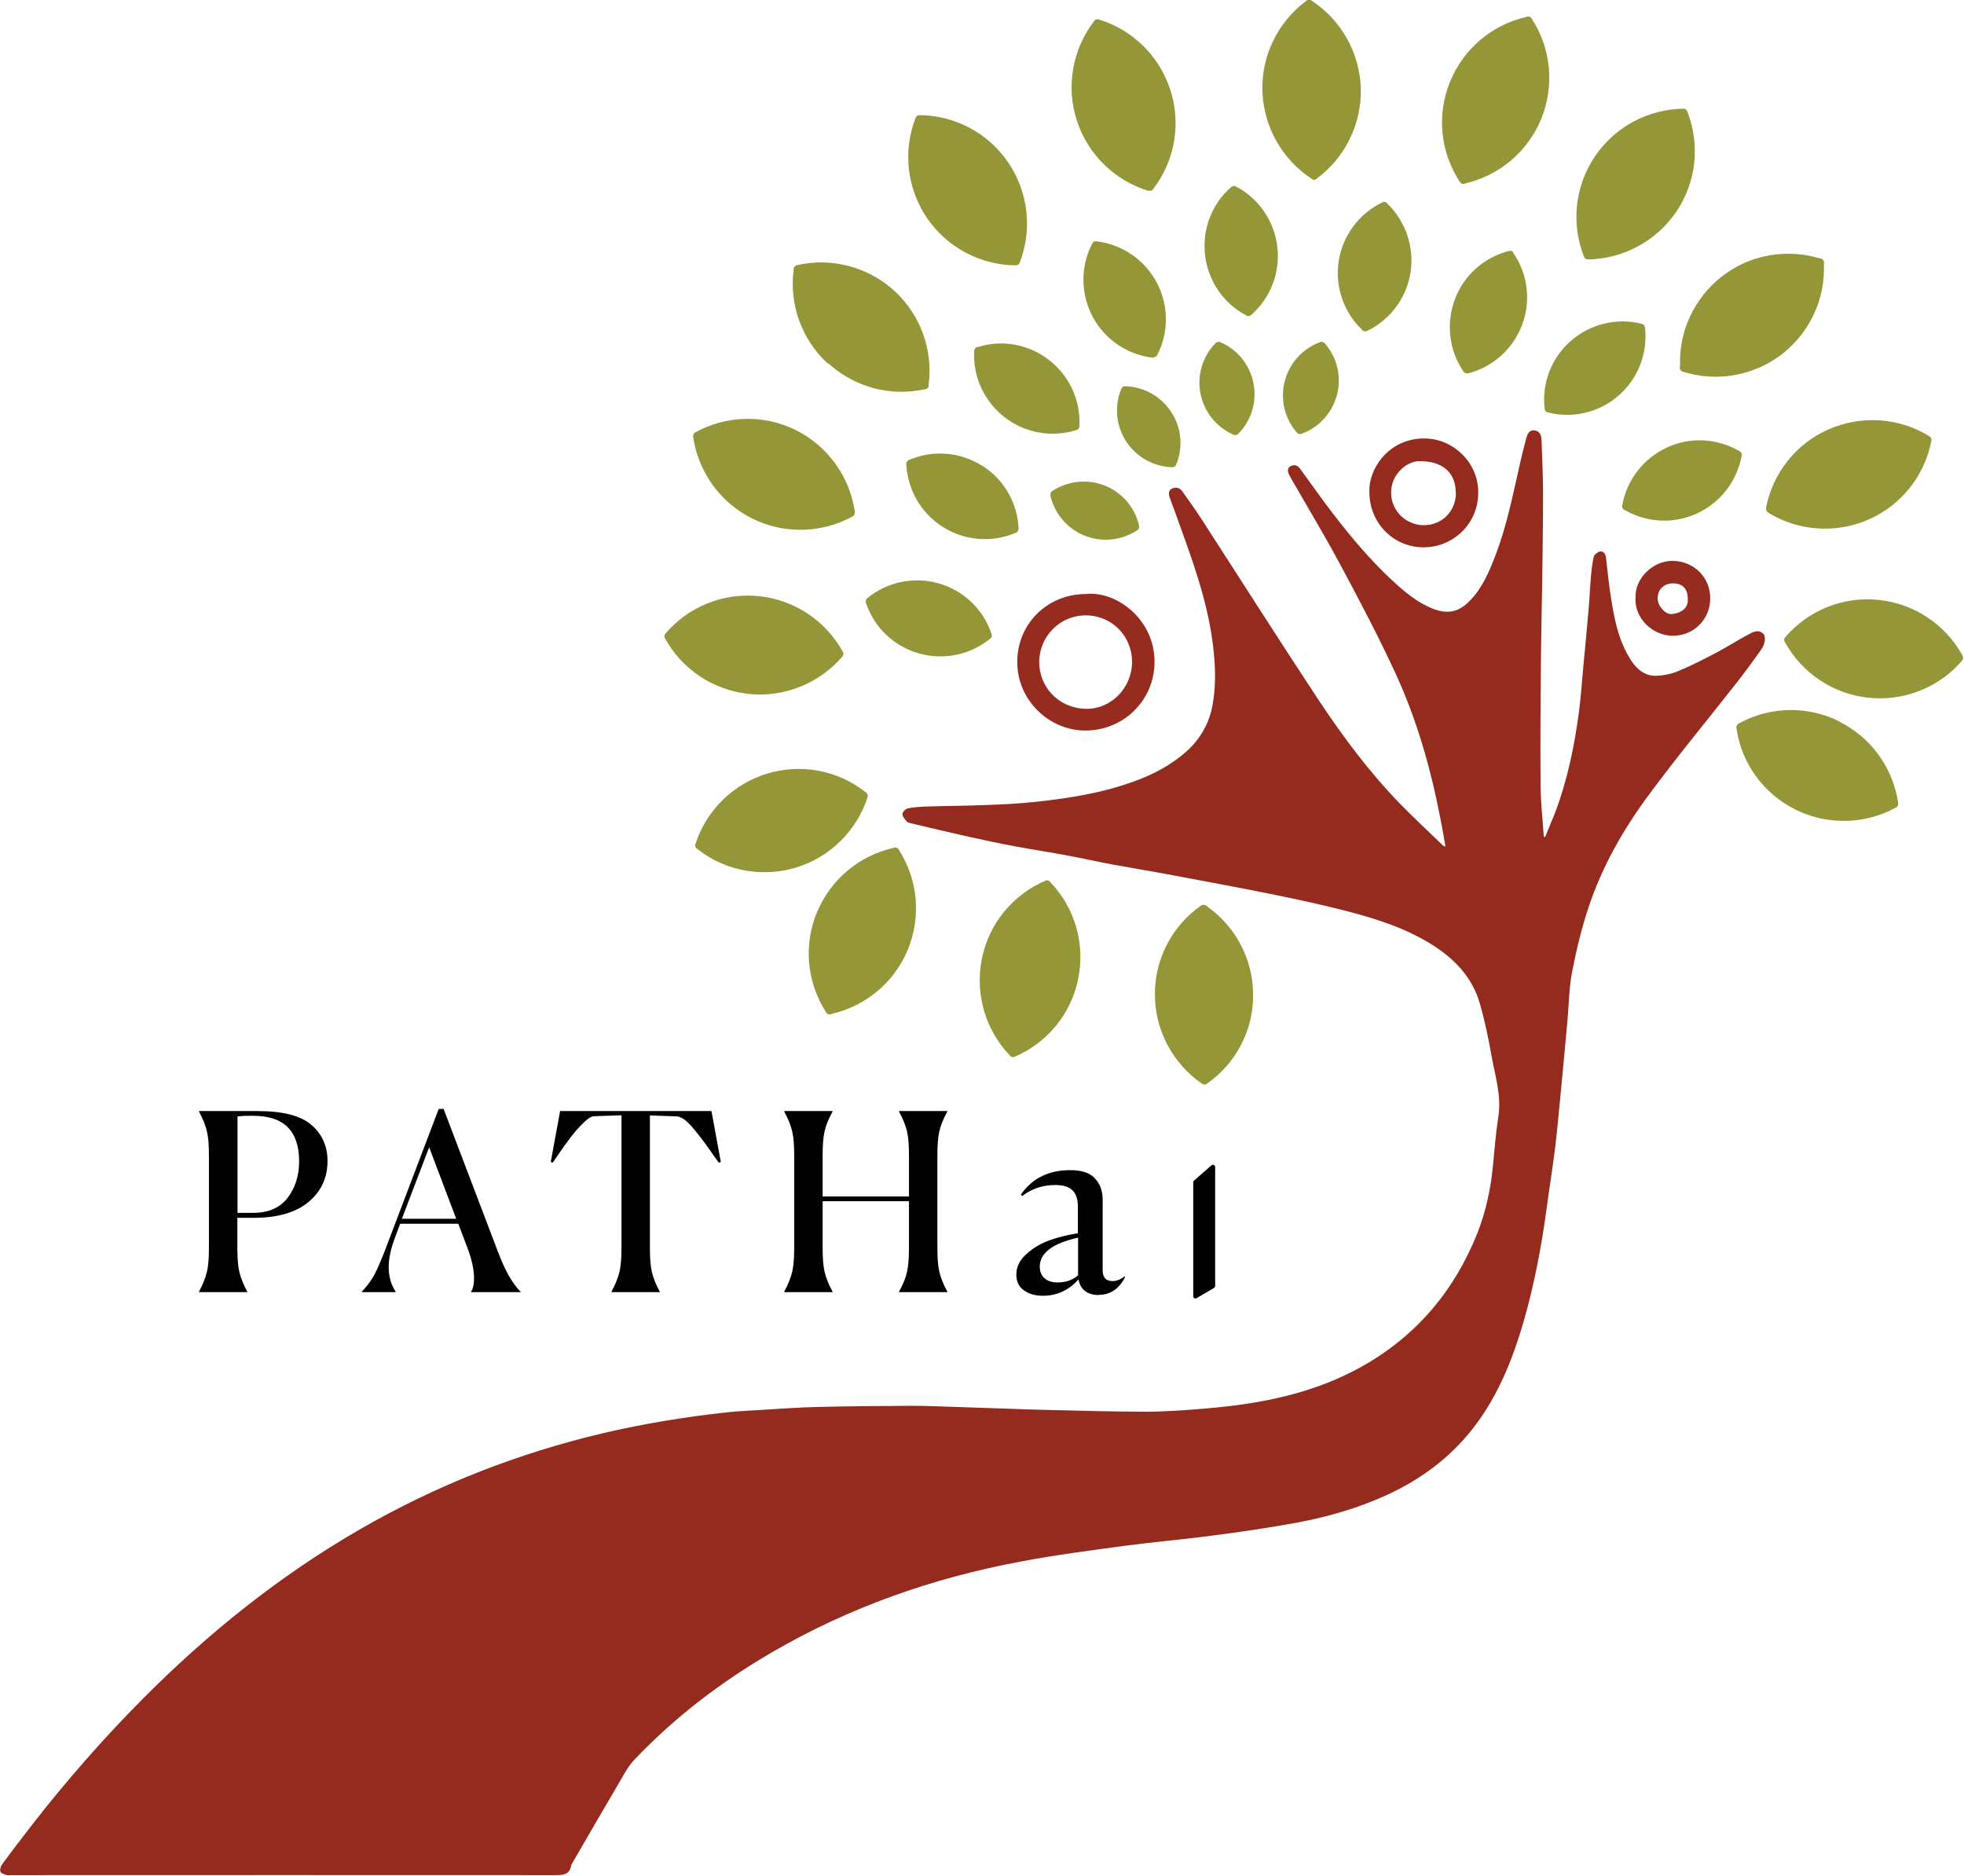 <?xml version="1.0" encoding="UTF-8"?>
<svg xmlns="http://www.w3.org/2000/svg" width="89" height="85" viewBox="0 0 89 85" fill="none">
  <g clip-path="url(#clip0_201_2)">
    <path d="M9.019 58.53C9.201 58.184 9.322 57.882 9.382 57.614C9.443 57.346 9.468 56.983 9.468 56.526V52.379C9.468 51.921 9.443 51.558 9.382 51.29C9.322 51.023 9.201 50.712 9.019 50.375V50.349H11.671C12.812 50.349 13.633 50.556 14.116 50.979C14.6 51.394 14.842 51.947 14.842 52.612C14.842 53.381 14.548 54.003 13.969 54.478C13.391 54.953 12.561 55.187 11.499 55.187H10.756V56.526C10.756 56.992 10.782 57.364 10.842 57.623C10.902 57.882 11.015 58.184 11.205 58.53V58.556H9.019V58.53ZM11.481 50.565H11.188C11.144 50.565 10.998 50.565 10.764 50.59V54.962H11.464C12.164 54.962 12.682 54.737 13.028 54.288C13.373 53.839 13.555 53.286 13.555 52.629C13.555 51.256 12.864 50.565 11.49 50.565H11.481Z" fill="#010101"></path>
    <path d="M17.909 58.556H16.397V58.53C16.648 58.271 16.838 58.003 16.976 57.744C17.114 57.476 17.278 57.096 17.468 56.604L19.879 50.254H20.103L22.565 56.725C22.876 57.554 23.213 58.159 23.585 58.53V58.556H21.347V58.53C21.451 58.383 21.494 58.141 21.477 57.796C21.459 57.45 21.373 57.07 21.226 56.664L20.768 55.455H18.134L17.9 56.085C17.511 57.096 17.52 57.908 17.926 58.53V58.547L17.909 58.556ZM19.447 51.99L18.211 55.23H20.673L19.447 51.99Z" fill="#010101"></path>
    <path d="M29.9 58.556H27.714V58.53C27.896 58.184 28.017 57.882 28.077 57.614C28.137 57.346 28.163 56.983 28.163 56.526V50.539L26.937 50.582C26.79 50.582 26.617 50.703 26.392 50.928C26.168 51.152 25.978 51.377 25.805 51.61C25.632 51.843 25.425 52.128 25.192 52.474C25.122 52.569 25.079 52.647 25.045 52.69L24.958 52.655L25.382 50.349H32.241L32.664 52.655L32.578 52.69C32.5 52.595 32.379 52.422 32.206 52.172C32.034 51.921 31.895 51.731 31.783 51.593C31.671 51.446 31.55 51.29 31.403 51.117C31.256 50.945 31.127 50.815 31.006 50.729C30.885 50.642 30.773 50.599 30.677 50.59L29.451 50.547V56.534C29.451 57.001 29.477 57.372 29.537 57.631C29.598 57.891 29.71 58.193 29.9 58.538V58.564V58.556Z" fill="#010101"></path>
    <path d="M35.541 58.53C35.723 58.184 35.844 57.882 35.904 57.614C35.965 57.346 35.99 56.983 35.99 56.526V52.379C35.99 51.921 35.965 51.558 35.904 51.29C35.844 51.023 35.723 50.712 35.541 50.375V50.349H37.727V50.375C37.537 50.72 37.416 51.023 37.364 51.282C37.304 51.541 37.278 51.912 37.278 52.379V54.219H41.191V52.379C41.191 51.912 41.165 51.541 41.105 51.282C41.044 51.023 40.932 50.72 40.742 50.375V50.349H42.928V50.375C42.738 50.72 42.617 51.023 42.565 51.282C42.504 51.541 42.478 51.912 42.478 52.379V56.526C42.478 56.992 42.504 57.364 42.565 57.623C42.625 57.882 42.738 58.184 42.928 58.53V58.556H40.742V58.53C40.932 58.184 41.053 57.882 41.105 57.623C41.165 57.364 41.191 56.992 41.191 56.526V54.435H37.278V56.526C37.278 56.992 37.304 57.364 37.364 57.623C37.425 57.882 37.537 58.184 37.727 58.53V58.556H35.541V58.53Z" fill="#010101"></path>
    <path d="M49.804 58.685C49.277 58.685 48.966 58.452 48.871 57.977C48.439 58.469 47.895 58.719 47.256 58.719C46.902 58.719 46.617 58.633 46.392 58.469C46.167 58.305 46.055 58.072 46.055 57.761C46.055 57.406 46.211 57.095 46.522 56.819C46.833 56.542 47.187 56.335 47.584 56.197C47.973 56.059 48.396 55.955 48.845 55.886V54.668C48.845 54.357 48.768 54.115 48.612 53.951C48.457 53.787 48.189 53.7 47.817 53.7C47.239 53.7 46.737 53.873 46.323 54.201L46.262 54.132C46.781 53.389 47.524 53.026 48.5 53.026C49.018 53.026 49.39 53.147 49.623 53.407C49.856 53.657 49.968 53.977 49.968 54.365V57.562C49.968 57.89 50.115 58.054 50.409 58.054C50.599 58.054 50.781 57.985 50.962 57.838L50.988 57.864C50.712 58.408 50.314 58.676 49.804 58.676V58.685ZM47.93 58.115C48.31 58.115 48.621 58.002 48.854 57.786V56.085C47.696 56.344 47.118 56.784 47.118 57.398C47.118 57.622 47.187 57.795 47.334 57.925C47.472 58.054 47.679 58.115 47.938 58.115H47.93Z" fill="#010101"></path>
    <path d="M70.002 37.969C70.149 37.606 70.305 37.243 70.452 36.872C71.022 35.386 71.342 33.84 71.549 32.276C71.644 31.568 71.687 30.851 71.756 30.134C71.834 29.287 71.92 28.44 71.99 27.594C72.033 27.11 72.05 26.626 72.093 26.142C72.119 25.831 72.154 25.529 72.223 25.227C72.249 25.131 72.396 25.019 72.499 24.993C72.663 24.967 72.75 25.097 72.776 25.261C72.836 25.788 72.888 26.315 72.966 26.842C73.13 27.93 73.311 29.028 73.942 29.969C74.21 30.367 74.581 30.643 75.074 30.626C75.402 30.609 75.748 30.54 76.05 30.41C76.62 30.177 77.173 29.892 77.717 29.607C78.227 29.339 78.719 29.028 79.229 28.751C79.436 28.639 79.67 28.509 79.894 28.708C80.024 28.82 80.007 29.157 79.817 29.425C79.436 29.969 79.039 30.505 78.624 31.032C77.32 32.691 75.972 34.324 74.719 36.017C73.562 37.58 72.594 39.274 71.981 41.131C71.67 42.073 71.437 43.04 71.247 44.008C71.108 44.708 71.1 45.425 71.039 46.142C70.944 47.196 70.849 48.25 70.746 49.304C70.659 50.194 70.581 51.083 70.478 51.965C70.357 52.932 70.201 53.9 70.072 54.867C69.838 56.56 69.519 58.245 69.044 59.886C68.586 61.468 67.99 62.988 67.039 64.336C65.951 65.882 64.517 66.988 62.806 67.765C61.51 68.353 60.154 68.742 58.763 69.001C57.493 69.234 56.215 69.424 54.927 69.588C53.64 69.761 52.353 69.865 51.066 70.037C49.459 70.253 47.843 70.461 46.254 70.763C42.28 71.506 38.504 72.828 34.997 74.867C32.69 76.206 30.591 77.804 28.751 79.739C28.423 80.085 28.207 80.534 27.965 80.94C27.282 82.098 26.608 83.264 25.934 84.43C25.917 84.465 25.883 84.499 25.883 84.534C25.814 84.931 25.563 84.974 25.2 84.974C16.959 84.966 8.725 84.974 0.484 84.974C0.423 84.974 0.363 84.992 0.32 84.974C0.216 84.94 0.06 84.905 0.026 84.828C-0.017 84.75 0.026 84.586 0.086 84.499C0.501 83.929 0.933 83.368 1.365 82.806C2.955 80.759 4.648 78.815 6.479 76.975C9.434 74.003 12.674 71.402 16.311 69.303C19.766 67.308 23.438 65.865 27.317 64.949C29.157 64.517 31.014 64.215 32.889 64.007C33.399 63.947 33.917 63.93 34.435 63.895C35.317 63.843 36.198 63.774 37.088 63.757C38.504 63.722 39.93 63.714 41.347 63.705C42.003 63.705 42.66 63.74 43.316 63.757C44.163 63.783 45.01 63.817 45.856 63.843C46.306 63.861 46.746 63.878 47.195 63.886C48.768 63.921 50.34 63.973 51.912 63.973C52.828 63.973 53.744 63.904 54.651 63.826C57.139 63.619 59.558 63.144 61.761 61.899C64.188 60.526 65.899 58.496 66.936 55.913C67.324 54.936 67.549 53.908 67.653 52.854C67.722 52.111 67.782 51.36 67.895 50.625C68.05 49.666 67.756 48.777 67.592 47.861C67.454 47.075 67.29 46.289 67.074 45.52C66.72 44.25 65.856 43.386 64.75 42.721C63.584 42.021 62.297 41.615 60.992 41.278C59.947 41.01 58.884 40.777 57.821 40.561C56.171 40.224 54.521 39.922 52.871 39.611C52.076 39.464 51.273 39.334 50.469 39.187C49.778 39.058 49.087 38.902 48.396 38.773C47.627 38.626 46.85 38.513 46.081 38.367C45.373 38.237 44.673 38.09 43.973 37.935C43.075 37.736 42.167 37.52 41.269 37.304C41.208 37.287 41.131 37.278 41.096 37.235C41.01 37.131 40.889 37.002 40.897 36.889C40.897 36.794 41.044 36.647 41.148 36.63C41.468 36.57 41.796 36.552 42.124 36.544C42.945 36.518 43.774 36.518 44.595 36.483C45.347 36.457 46.107 36.423 46.85 36.345C48.413 36.181 49.968 35.939 51.454 35.386C52.301 35.075 53.079 34.66 53.752 34.064C54.4 33.486 54.806 32.768 54.953 31.922C55.083 31.188 55.083 30.436 55.014 29.684C54.841 27.697 54.202 25.84 53.528 23.983C53.355 23.507 53.191 23.032 53.009 22.557C52.949 22.393 52.949 22.229 53.087 22.151C53.243 22.073 53.433 22.073 53.562 22.246C53.856 22.661 54.15 23.067 54.426 23.49C56.197 26.229 57.951 28.993 59.748 31.715C60.837 33.356 62.011 34.937 63.385 36.362C64.033 37.028 64.715 37.667 65.389 38.315C65.406 38.332 65.432 38.332 65.502 38.367C65.424 37.909 65.355 37.494 65.268 37.071C64.828 34.799 64.197 32.587 63.23 30.496C62.478 28.864 61.64 27.274 60.793 25.693C60.068 24.328 59.264 23.006 58.495 21.659C58.469 21.615 58.452 21.572 58.426 21.529C58.348 21.382 58.322 21.209 58.487 21.123C58.625 21.054 58.789 21.062 58.91 21.235C59.255 21.719 59.61 22.194 59.955 22.678C60.957 24.026 62.011 25.33 63.264 26.462C63.765 26.911 64.292 27.334 64.931 27.585C65.597 27.844 66.106 27.741 66.599 27.231C67.177 26.643 67.489 25.9 67.774 25.149C68.292 23.792 68.568 22.376 68.888 20.967C68.975 20.587 69.07 20.207 69.173 19.827C69.225 19.646 69.32 19.464 69.553 19.507C69.787 19.542 69.847 19.741 69.856 19.939C69.882 20.752 69.925 21.572 69.925 22.384C69.925 23.801 69.899 25.209 69.882 26.626C69.864 27.663 69.838 28.699 69.83 29.736C69.812 31.663 69.795 33.589 69.812 35.524C69.812 36.328 69.907 37.123 69.959 37.917C69.985 37.917 70.011 37.926 70.037 37.935L70.002 37.969Z" fill="#952A1E"></path>
    <path d="M49.208 26.919C50.556 26.764 52.327 28.042 52.318 29.994C52.318 31.722 50.936 33.087 49.217 33.105C47.541 33.122 46.09 31.722 46.098 29.994C46.098 28.267 47.463 26.919 49.208 26.919ZM51.299 29.994C51.299 28.811 50.366 27.878 49.191 27.887C48.025 27.887 47.092 28.846 47.092 30.012C47.092 31.074 47.912 32.077 49.182 32.12C50.349 32.154 51.299 31.169 51.299 29.994Z" fill="#962B1F"></path>
    <path d="M62.055 22.289C62.011 21.191 63.022 19.749 64.741 19.878C65.856 19.956 67.005 20.941 66.987 22.349C66.979 23.723 65.864 24.811 64.491 24.802C63.126 24.794 62.046 23.68 62.055 22.289ZM65.968 22.323C65.968 21.407 65.363 20.889 64.318 20.898C63.739 20.898 63.022 21.502 63.039 22.358C63.057 23.196 63.765 23.809 64.534 23.8C65.355 23.792 65.977 23.161 65.977 22.323H65.968Z" fill="#952B1F"></path>
    <path d="M74.115 27.084C74.08 26.211 74.909 25.399 75.808 25.416C76.758 25.434 77.501 26.159 77.501 27.11C77.501 28.06 76.767 28.803 75.817 28.811C74.84 28.811 74.054 27.965 74.115 27.084ZM76.482 27.127C76.482 26.686 76.249 26.436 75.817 26.436C75.402 26.436 75.117 26.712 75.117 27.118C75.117 27.464 75.471 27.861 75.773 27.827C76.171 27.783 76.525 27.567 76.482 27.118V27.127Z" fill="#962B1F"></path>
    <path d="M39.299 36.154C39.334 36.094 39.334 36.033 39.299 35.973C39.282 35.938 39.256 35.913 39.221 35.895C37.96 34.902 36.301 34.591 34.764 35.057C33.226 35.524 32.025 36.707 31.524 38.219C31.498 38.28 31.489 38.34 31.524 38.392C31.541 38.426 31.567 38.453 31.61 38.478C32.483 39.169 33.554 39.524 34.643 39.524C35.118 39.524 35.602 39.455 36.068 39.316C37.597 38.85 38.807 37.666 39.308 36.146L39.299 36.154Z" fill="#949637"></path>
    <path d="M34.435 31.472C35.87 31.472 37.243 30.842 38.185 29.736C38.185 29.736 38.185 29.736 38.185 29.727C38.193 29.71 38.211 29.693 38.211 29.675C38.211 29.675 38.211 29.624 38.211 29.606C38.211 29.606 38.211 29.598 38.211 29.589C38.211 29.572 38.211 29.555 38.193 29.537C37.416 28.12 35.99 27.179 34.384 27.015C32.777 26.851 31.187 27.49 30.142 28.725C30.142 28.725 30.142 28.725 30.142 28.734C30.133 28.751 30.116 28.768 30.116 28.786C30.116 28.786 30.116 28.837 30.116 28.855C30.116 28.855 30.116 28.863 30.116 28.872C30.116 28.889 30.116 28.907 30.133 28.924C30.911 30.341 32.336 31.282 33.943 31.447C34.107 31.464 34.271 31.472 34.435 31.472Z" fill="#949637"></path>
    <path d="M40.664 38.435C40.604 38.4 40.535 38.392 40.474 38.426C38.919 38.781 37.632 39.869 37.019 41.346C36.405 42.824 36.561 44.508 37.425 45.856C37.442 45.899 37.468 45.925 37.511 45.951C37.511 45.951 37.528 45.951 37.528 45.96C37.528 45.96 37.545 45.96 37.554 45.96C37.571 45.96 37.589 45.968 37.606 45.968C37.632 45.968 37.666 45.968 37.692 45.942C39.247 45.588 40.535 44.5 41.139 43.031C41.753 41.545 41.597 39.86 40.733 38.513C40.725 38.478 40.699 38.444 40.664 38.426V38.435Z" fill="#949637"></path>
    <path d="M54.642 41.027C54.642 41.027 54.616 41.01 54.599 41.01C54.539 40.992 54.478 41.001 54.426 41.035C53.105 41.96 52.318 43.472 52.336 45.087C52.344 46.703 53.148 48.206 54.487 49.122C54.487 49.122 54.487 49.122 54.495 49.122C54.495 49.122 54.504 49.122 54.513 49.13C54.539 49.139 54.565 49.148 54.59 49.148C54.59 49.148 54.59 49.148 54.599 49.148C54.616 49.148 54.634 49.148 54.66 49.13C54.668 49.13 54.677 49.13 54.685 49.113C56.016 48.189 56.802 46.677 56.785 45.061C56.776 43.446 55.973 41.943 54.634 41.027H54.642Z" fill="#949637"></path>
    <path d="M47.368 39.913C45.882 40.552 44.802 41.874 44.491 43.463C44.18 45.036 44.647 46.651 45.744 47.809C45.779 47.869 45.839 47.904 45.908 47.904C45.934 47.904 45.96 47.904 45.986 47.886C47.472 47.247 48.552 45.925 48.863 44.336C49.182 42.764 48.707 41.139 47.601 39.982C47.558 39.904 47.455 39.87 47.368 39.904V39.913Z" fill="#949637"></path>
    <path d="M34.09 23.498C34.781 23.844 35.524 24.008 36.276 24.008C37.096 24.008 37.926 23.8 38.66 23.386C38.66 23.386 38.686 23.36 38.694 23.351C38.694 23.351 38.712 23.343 38.712 23.334C38.712 23.334 38.712 23.325 38.712 23.317C38.72 23.299 38.729 23.282 38.738 23.265C38.738 23.265 38.738 23.213 38.738 23.187C38.504 21.589 37.502 20.207 36.06 19.489C34.617 18.773 32.906 18.816 31.489 19.602C31.489 19.602 31.464 19.628 31.455 19.636C31.455 19.636 31.438 19.645 31.438 19.654C31.438 19.654 31.438 19.662 31.438 19.671C31.429 19.688 31.42 19.706 31.412 19.723C31.412 19.723 31.412 19.775 31.412 19.8C31.645 21.399 32.647 22.781 34.09 23.498Z" fill="#949637"></path>
    <path d="M37.528 16.458C38.444 17.296 39.636 17.754 40.846 17.754C41.208 17.754 41.58 17.71 41.943 17.633C41.943 17.633 41.951 17.633 41.96 17.633C42.046 17.607 42.098 17.52 42.081 17.434C42.288 15.853 41.709 14.264 40.535 13.184C39.342 12.095 37.692 11.655 36.111 12.017C36.016 12.043 35.956 12.13 35.965 12.225C35.757 13.806 36.336 15.395 37.511 16.475L37.528 16.458Z" fill="#949637"></path>
    <path d="M46.029 12.017C46.029 12.017 46.038 12.017 46.046 12.017C46.064 12.017 46.072 12.017 46.09 12.017C46.098 12.017 46.115 12.008 46.124 11.999C46.124 11.999 46.133 11.999 46.141 11.991C46.176 11.965 46.202 11.93 46.211 11.896C46.789 10.393 46.599 8.708 45.692 7.369C44.785 6.03 43.273 5.226 41.658 5.218C41.571 5.218 41.511 5.278 41.485 5.356C40.906 6.859 41.105 8.544 42.003 9.874C42.919 11.213 44.422 12.017 46.046 12.025L46.029 12.017Z" fill="#949637"></path>
    <path d="M52.05 8.63C52.05 8.63 52.102 8.648 52.12 8.648C52.12 8.648 52.172 8.648 52.189 8.63C52.223 8.613 52.249 8.587 52.267 8.553C53.243 7.274 53.528 5.607 53.035 4.078C52.543 2.54 51.325 1.348 49.787 0.881C49.761 0.872 49.727 0.864 49.692 0.881C49.64 0.881 49.597 0.916 49.571 0.967C48.595 2.246 48.301 3.922 48.794 5.451C49.286 6.98 50.495 8.172 52.033 8.648L52.05 8.63Z" fill="#949637"></path>
    <path d="M59.446 8.121C59.446 8.121 59.515 8.147 59.549 8.147C59.601 8.147 59.644 8.121 59.679 8.086C60.966 7.127 61.709 5.607 61.666 4C61.614 2.385 60.776 0.899 59.42 0.017C59.342 -0.034 59.238 -0.017 59.178 0.052C57.899 1.011 57.156 2.531 57.208 4.13C57.26 5.745 58.098 7.231 59.454 8.112L59.446 8.121Z" fill="#949637"></path>
    <path d="M69.406 0.829C69.355 0.752 69.251 0.726 69.165 0.769C67.601 1.123 66.314 2.22 65.709 3.706C65.096 5.201 65.268 6.903 66.158 8.25C66.193 8.302 66.253 8.337 66.314 8.337C66.34 8.337 66.374 8.337 66.4 8.311C67.955 7.948 69.242 6.859 69.847 5.373C70.452 3.879 70.288 2.177 69.398 0.829H69.406Z" fill="#949637"></path>
    <path d="M71.799 11.671C71.799 11.671 71.799 11.688 71.808 11.688C71.808 11.688 71.825 11.706 71.834 11.714C71.843 11.714 71.851 11.731 71.86 11.731C71.86 11.731 71.877 11.731 71.886 11.74C71.903 11.74 71.929 11.757 71.955 11.757C73.57 11.731 75.065 10.919 75.972 9.58C76.871 8.241 77.052 6.548 76.456 5.045C76.439 4.993 76.395 4.95 76.344 4.932C76.326 4.932 76.3 4.924 76.283 4.924C74.668 4.95 73.164 5.762 72.266 7.101C71.368 8.44 71.186 10.133 71.782 11.636C71.782 11.654 71.799 11.662 71.808 11.68L71.799 11.671Z" fill="#949637"></path>
    <path d="M76.128 16.605C76.102 16.682 76.128 16.76 76.188 16.803C76.223 16.829 76.257 16.855 76.309 16.855C76.776 17.002 77.259 17.071 77.743 17.071C78.823 17.071 79.886 16.717 80.758 16.043C82.011 15.067 82.719 13.546 82.65 11.965C82.676 11.888 82.65 11.81 82.59 11.758C82.564 11.732 82.529 11.715 82.486 11.715C80.957 11.248 79.29 11.542 78.028 12.527C76.776 13.503 76.067 15.024 76.136 16.605H76.128Z" fill="#949637"></path>
    <path d="M80.032 23.032C80.015 23.118 80.058 23.187 80.128 23.23C80.914 23.714 81.804 23.956 82.702 23.956C83.376 23.956 84.05 23.818 84.68 23.541C86.158 22.894 87.22 21.555 87.523 19.965C87.54 19.879 87.497 19.809 87.428 19.766C86.054 18.92 84.352 18.807 82.866 19.455C81.389 20.103 80.326 21.442 80.024 23.032H80.032Z" fill="#949637"></path>
    <path d="M88.931 29.701C88.153 28.293 86.737 27.351 85.138 27.187C83.531 27.014 81.942 27.654 80.896 28.88C80.836 28.949 80.836 29.036 80.888 29.105C81.665 30.513 83.082 31.455 84.68 31.619C84.853 31.636 85.017 31.645 85.19 31.645C86.615 31.645 87.989 31.023 88.922 29.926C88.974 29.857 88.974 29.77 88.922 29.701H88.931Z" fill="#949637"></path>
    <path d="M83.35 32.691C81.916 31.974 80.214 32.008 78.806 32.777C78.737 32.803 78.694 32.864 78.685 32.941C78.685 32.959 78.685 32.967 78.685 32.984C78.909 34.583 79.912 35.965 81.354 36.682C82.045 37.028 82.797 37.2 83.549 37.2C84.361 37.2 85.164 37.002 85.898 36.604C85.968 36.578 86.011 36.518 86.019 36.44C86.019 36.423 86.019 36.414 86.019 36.397C85.786 34.799 84.793 33.416 83.341 32.699L83.35 32.691Z" fill="#949637"></path>
    <path d="M44.491 21.096C43.498 20.474 42.262 20.379 41.191 20.846C41.191 20.846 41.191 20.846 41.182 20.846C41.182 20.846 41.165 20.855 41.157 20.863C41.148 20.863 41.131 20.872 41.131 20.889C41.096 20.924 41.07 20.976 41.07 21.027C41.122 22.194 41.744 23.265 42.738 23.887C43.316 24.25 43.964 24.431 44.63 24.431C45.105 24.431 45.589 24.336 46.038 24.137C46.038 24.137 46.038 24.137 46.046 24.137C46.046 24.137 46.064 24.129 46.072 24.12C46.081 24.12 46.09 24.111 46.098 24.094C46.133 24.06 46.159 24.008 46.159 23.956C46.107 22.79 45.493 21.718 44.5 21.096H44.491Z" fill="#949637"></path>
    <path d="M44.293 15.723C44.249 15.732 44.206 15.758 44.18 15.801C44.154 15.835 44.146 15.87 44.146 15.913C44.085 17.079 44.604 18.194 45.528 18.911C46.159 19.395 46.928 19.654 47.705 19.654C48.059 19.654 48.422 19.602 48.768 19.49C48.819 19.481 48.871 19.446 48.897 19.395C48.897 19.395 48.914 19.343 48.914 19.308C48.975 18.142 48.457 17.027 47.532 16.31C46.608 15.593 45.398 15.377 44.293 15.732V15.723Z" fill="#949637"></path>
    <path d="M44.932 28.725C44.56 27.611 43.662 26.756 42.539 26.436C41.416 26.116 40.198 26.367 39.299 27.11C39.239 27.162 39.213 27.248 39.239 27.317C39.61 28.432 40.509 29.287 41.632 29.607C41.951 29.701 42.288 29.745 42.617 29.745C43.429 29.745 44.232 29.468 44.88 28.933C44.941 28.881 44.967 28.803 44.941 28.725H44.932Z" fill="#949637"></path>
    <path d="M52.275 16.189C52.275 16.189 52.318 16.189 52.344 16.172C52.344 16.172 52.379 16.155 52.396 16.146C52.396 16.146 52.396 16.146 52.405 16.146C52.413 16.137 52.422 16.12 52.431 16.111C52.431 16.111 52.431 16.103 52.439 16.094C52.975 15.057 52.966 13.822 52.413 12.794C51.861 11.766 50.85 11.075 49.692 10.937C49.632 10.928 49.58 10.937 49.537 10.98C49.519 10.997 49.502 11.014 49.493 11.04C48.958 12.077 48.966 13.312 49.511 14.349C50.055 15.368 51.066 16.068 52.215 16.206C52.232 16.206 52.249 16.215 52.267 16.215L52.275 16.189Z" fill="#949637"></path>
    <path d="M56.007 8.449C55.938 8.415 55.852 8.424 55.791 8.475C54.91 9.244 54.469 10.402 54.608 11.568C54.746 12.734 55.446 13.754 56.482 14.298C56.508 14.315 56.543 14.324 56.569 14.324C56.621 14.324 56.672 14.298 56.707 14.264C57.58 13.495 58.02 12.346 57.882 11.179C57.744 10.013 57.044 8.994 56.007 8.449Z" fill="#949637"></path>
    <path d="M62.633 9.175C61.579 9.685 60.845 10.678 60.664 11.836C60.491 12.976 60.88 14.134 61.709 14.929C61.744 14.989 61.804 15.015 61.864 15.015C61.89 15.015 61.916 15.015 61.951 14.998C63.005 14.488 63.739 13.495 63.921 12.337C64.093 11.197 63.705 10.039 62.875 9.235C62.823 9.158 62.728 9.123 62.642 9.166L62.633 9.175Z" fill="#949637"></path>
    <path d="M68.586 11.438C68.586 11.438 68.569 11.421 68.56 11.412C68.56 11.412 68.543 11.395 68.534 11.386C68.534 11.386 68.525 11.386 68.517 11.386C68.499 11.386 68.482 11.369 68.465 11.369C68.465 11.369 68.456 11.369 68.448 11.369C68.43 11.369 68.413 11.369 68.396 11.369C67.255 11.654 66.331 12.475 65.925 13.572C65.519 14.669 65.666 15.896 66.331 16.855C66.348 16.872 66.365 16.89 66.383 16.898C66.383 16.898 66.391 16.898 66.4 16.907C66.426 16.915 66.452 16.924 66.478 16.924C66.486 16.924 66.504 16.924 66.512 16.924C67.644 16.639 68.56 15.818 68.975 14.721C69.389 13.624 69.234 12.397 68.56 11.438H68.586Z" fill="#949637"></path>
    <path d="M74.547 14.876C74.547 14.79 74.504 14.703 74.409 14.677C73.277 14.384 72.067 14.677 71.186 15.446C70.314 16.206 69.864 17.347 69.994 18.496C69.994 18.582 70.037 18.66 70.115 18.686C70.115 18.686 70.115 18.686 70.132 18.686C70.426 18.764 70.72 18.798 71.013 18.798C71.869 18.798 72.698 18.496 73.355 17.917C74.227 17.157 74.668 16.017 74.547 14.867V14.876Z" fill="#949637"></path>
    <path d="M78.797 20.431C77.795 19.852 76.577 19.792 75.532 20.284C74.469 20.777 73.717 21.753 73.51 22.91C73.493 23.006 73.553 23.092 73.64 23.118C74.192 23.438 74.806 23.593 75.419 23.593C75.929 23.593 76.439 23.481 76.905 23.265C77.968 22.772 78.719 21.796 78.927 20.638C78.944 20.543 78.883 20.457 78.797 20.431Z" fill="#949637"></path>
    <path d="M53.113 21.166C53.113 21.166 53.122 21.166 53.13 21.166C53.148 21.166 53.165 21.166 53.182 21.157C53.182 21.157 53.191 21.157 53.2 21.157C53.217 21.157 53.234 21.14 53.251 21.123C53.251 21.123 53.286 21.088 53.294 21.062C53.623 20.285 53.545 19.386 53.079 18.678C52.621 17.969 51.843 17.529 50.996 17.503C50.996 17.503 50.996 17.503 50.988 17.503C50.91 17.503 50.841 17.546 50.815 17.615C50.487 18.401 50.573 19.291 51.031 20C51.489 20.708 52.275 21.149 53.122 21.174L53.113 21.166Z" fill="#949637"></path>
    <path d="M55.316 15.508C55.316 15.508 55.256 15.49 55.23 15.49C55.23 15.49 55.195 15.49 55.169 15.499C55.143 15.508 55.117 15.525 55.092 15.542C54.495 16.147 54.236 17.002 54.4 17.831C54.565 18.661 55.117 19.36 55.895 19.698C55.921 19.706 55.947 19.715 55.973 19.715C55.999 19.715 56.016 19.715 56.033 19.706C56.059 19.706 56.094 19.68 56.111 19.663C56.707 19.058 56.966 18.203 56.802 17.374C56.647 16.544 56.085 15.844 55.307 15.508H55.316Z" fill="#949637"></path>
    <path d="M59.834 15.499C59.039 15.784 58.435 16.449 58.219 17.27C58.011 18.082 58.202 18.937 58.746 19.576C58.78 19.637 58.841 19.672 58.91 19.672C58.936 19.672 58.953 19.672 58.97 19.663C59.765 19.378 60.37 18.713 60.586 17.892C60.802 17.08 60.595 16.216 60.05 15.577C60.007 15.508 59.912 15.473 59.834 15.499Z" fill="#949637"></path>
    <path d="M50.063 22.004C49.277 21.693 48.388 21.788 47.679 22.254C47.636 22.28 47.61 22.332 47.601 22.384C47.601 22.41 47.601 22.436 47.601 22.462C47.791 23.282 48.37 23.965 49.156 24.276C49.467 24.397 49.787 24.457 50.107 24.457C50.608 24.457 51.109 24.311 51.541 24.025C51.584 24 51.61 23.948 51.619 23.896C51.619 23.87 51.619 23.844 51.619 23.818C51.428 22.997 50.85 22.315 50.063 22.004Z" fill="#949637"></path>
    <path d="M55.014 58.366L54.228 58.824C54.158 58.876 54.072 58.824 54.072 58.737V53.58C54.072 53.58 54.081 53.528 54.107 53.502L54.893 52.811C54.953 52.751 55.066 52.794 55.066 52.889V58.28C55.066 58.28 55.048 58.34 55.022 58.357L55.014 58.366Z" fill="#010101"></path>
  </g>
  <defs>
    <clipPath id="clip0_201_2">
      <rect width="88.965" height="85" fill="white"></rect>
    </clipPath>
  </defs>
</svg>
